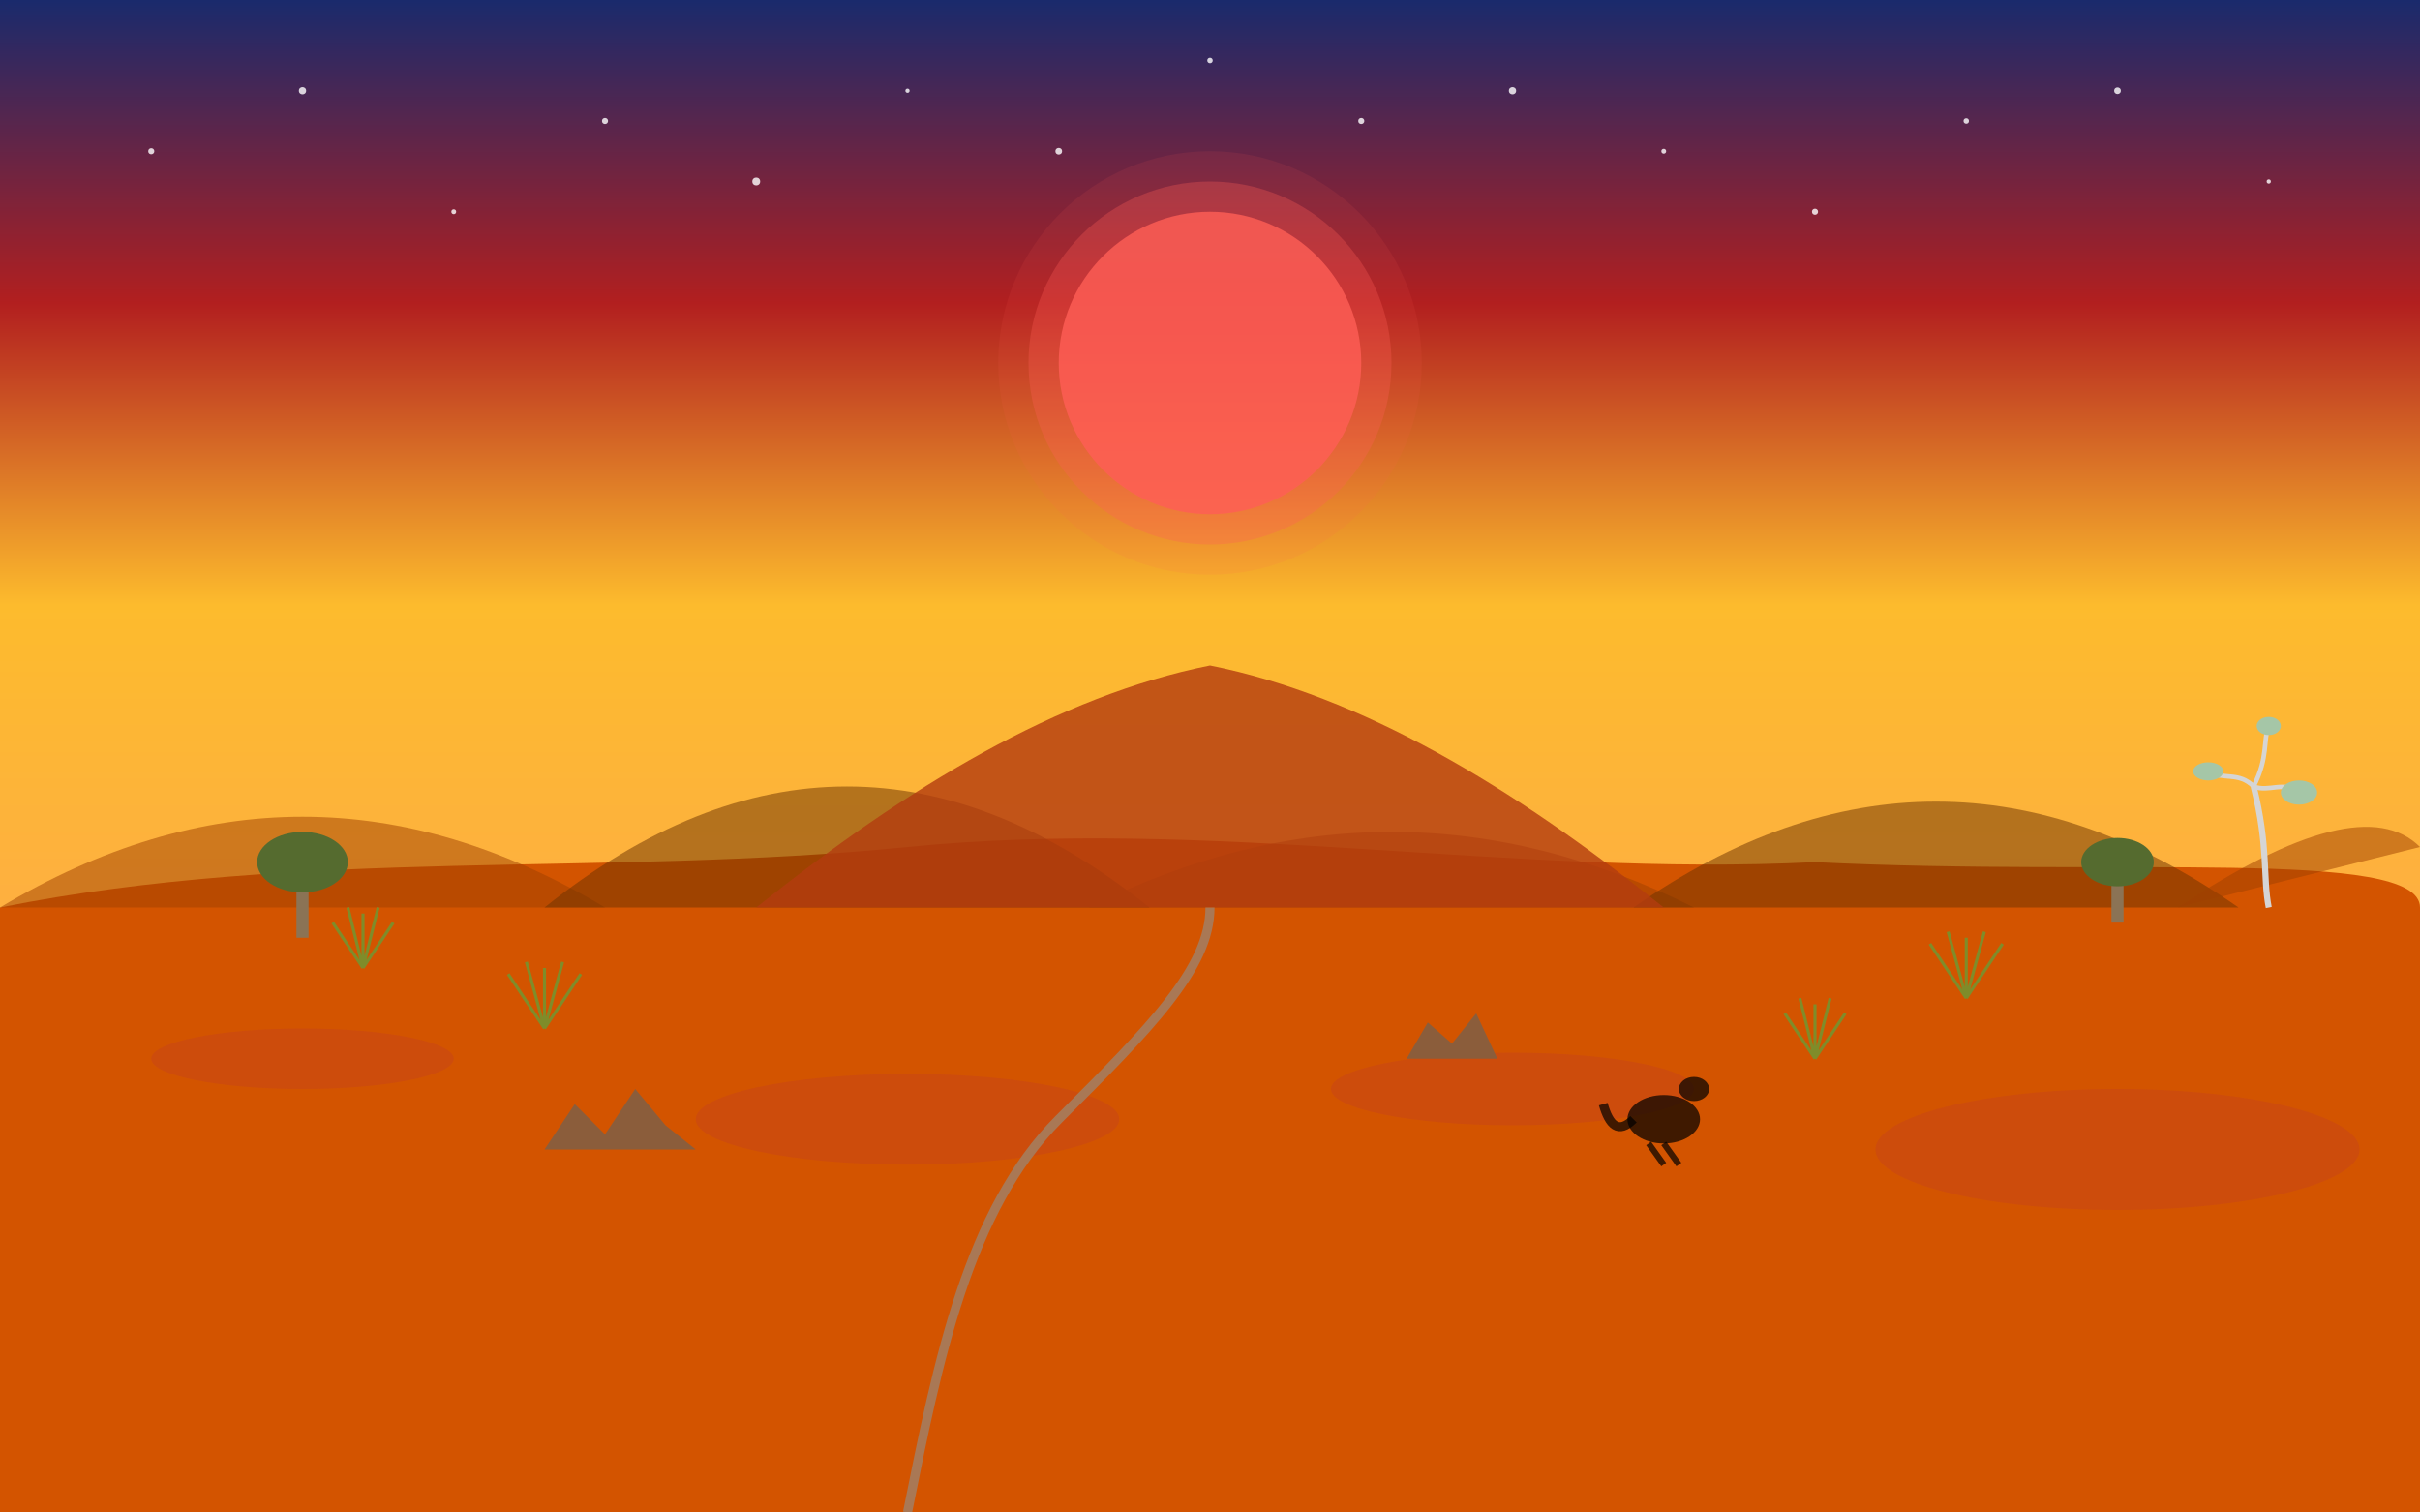 <?xml version="1.0" encoding="UTF-8"?>
<svg xmlns="http://www.w3.org/2000/svg" viewBox="0 0 800 500" width="800" height="500">
  <rect x="0" y="0" width="800" height="500" fill="#333333" stroke="none"/>
  <!-- Sunset sky gradient -->
  <defs>
    <linearGradient id="skyGradient" x1="0%" y1="0%" x2="0%" y2="100%">
      <stop offset="0%" stop-color="#1a2a6c" />
      <stop offset="20%" stop-color="#b21f1f" />
      <stop offset="40%" stop-color="#fdbb2d" />
      <stop offset="100%" stop-color="#ff9966" />
    </linearGradient>
  </defs>
  <rect x="0" y="0" width="800" height="500" fill="url(#skyGradient)" />
  
  <!-- Desert floor -->
  <path d="M0,300 C100,280 200,290 300,280 C400,270 500,290 600,285 C700,290 800,280 800,300 L800,500 L0,500 Z" fill="#d35400" />
  
  <!-- Desert texture -->
  <g fill="#c0392b" fill-opacity="0.3">
    <ellipse cx="100" cy="350" rx="50" ry="10" />
    <ellipse cx="300" cy="370" rx="70" ry="15" />
    <ellipse cx="500" cy="360" rx="60" ry="12" />
    <ellipse cx="700" cy="380" rx="80" ry="20" />
  </g>
  
  <!-- Stars (visible in deep blue parts of sky) -->
  <g fill="#ffffff" fill-opacity="0.8">
    <circle cx="50" cy="50" r="1" />
    <circle cx="100" cy="30" r="1.2" />
    <circle cx="150" cy="70" r="0.8" />
    <circle cx="200" cy="40" r="1" />
    <circle cx="250" cy="60" r="1.3" />
    <circle cx="300" cy="30" r="0.7" />
    <circle cx="350" cy="50" r="1.1" />
    <circle cx="400" cy="20" r="0.9" />
    <circle cx="450" cy="40" r="1" />
    <circle cx="500" cy="30" r="1.2" />
    <circle cx="550" cy="50" r="0.8" />
    <circle cx="600" cy="70" r="1" />
    <circle cx="650" cy="40" r="0.9" />
    <circle cx="700" cy="30" r="1.1" />
    <circle cx="750" cy="60" r="0.7" />
  </g>
  
  <!-- Sun/Moon -->
  <circle cx="400" cy="120" r="50" fill="#ff5e57" fill-opacity="0.8" />
  <circle cx="400" cy="120" r="60" fill="#ff5e57" fill-opacity="0.3" />
  <circle cx="400" cy="120" r="70" fill="#ff5e57" fill-opacity="0.1" />
  
  <!-- Distant mountains -->
  <path d="M0,300 Q100,240 200,300" fill="#a04000" fill-opacity="0.5" />
  <path d="M180,300 Q280,220 380,300" fill="#6d3200" fill-opacity="0.5" />
  <path d="M360,300 Q460,250 560,300" fill="#a04000" fill-opacity="0.5" />
  <path d="M540,300 Q640,230 740,300" fill="#6d3200" fill-opacity="0.5" />
  <path d="M720,300 Q780,260 800,280" fill="#a04000" fill-opacity="0.5" />
  
  <!-- Uluru in the distance -->
  <path d="M250,300 
         C300,260 350,230 400,220 
         C450,230 500,260 550,300 
         L250,300 Z" 
      fill="#b33d10" fill-opacity="0.8" />
  
  <!-- Desert vegetation -->
  
  <!-- Spinifex grass clumps -->
  <g transform="translate(120, 320)">
    <path d="M0,0 L-10,-15 M0,0 L-5,-20 M0,0 L0,-18 M0,0 L5,-20 M0,0 L10,-15" stroke="#7f8c2a" stroke-width="1" />
  </g>
  
  <g transform="translate(180, 340)">
    <path d="M0,0 L-12,-18 M0,0 L-6,-22 M0,0 L0,-20 M0,0 L6,-22 M0,0 L12,-18" stroke="#7f8c2a" stroke-width="1" />
  </g>
  
  <g transform="translate(600, 350)">
    <path d="M0,0 L-10,-15 M0,0 L-5,-20 M0,0 L0,-18 M0,0 L5,-20 M0,0 L10,-15" stroke="#7f8c2a" stroke-width="1" />
  </g>
  
  <g transform="translate(650, 330)">
    <path d="M0,0 L-12,-18 M0,0 L-6,-22 M0,0 L0,-20 M0,0 L6,-22 M0,0 L12,-18" stroke="#7f8c2a" stroke-width="1" />
  </g>
  
  <!-- Acacia trees (distant) -->
  <g transform="translate(100, 290)">
    <!-- Trunk -->
    <rect x="-2" y="0" width="4" height="20" fill="#8b7355" />
    
    <!-- Canopy -->
    <ellipse cx="0" cy="-5" rx="15" ry="10" fill="#556b2f" />
  </g>
  
  <g transform="translate(700, 290)">
    <!-- Trunk -->
    <rect x="-2" y="0" width="4" height="15" fill="#8b7355" />
    
    <!-- Canopy -->
    <ellipse cx="0" cy="-5" rx="12" ry="8" fill="#556b2f" />
  </g>
  
  <!-- Ghost gum tree (feature) -->
  <g transform="translate(750, 300)">
    <!-- Trunk -->
    <path d="M0,0 C-2,-10 0,-20 -5,-40" stroke="#d5d5d5" stroke-width="2" fill="none" />
    
    <!-- Branches -->
    <path d="M-5,-40 C-10,-45 -15,-42 -20,-45" stroke="#d5d5d5" stroke-width="1.5" fill="none" />
    <path d="M-5,-40 C0,-50 -2,-55 0,-60" stroke="#d5d5d5" stroke-width="1.5" fill="none" />
    <path d="M-5,-40 C0,-38 5,-42 10,-38" stroke="#d5d5d5" stroke-width="1.5" fill="none" />
    
    <!-- Leaves -->
    <ellipse cx="-20" cy="-45" rx="5" ry="3" fill="#a5c6a7" />
    <ellipse cx="0" cy="-60" rx="4" ry="3" fill="#a5c6a7" />
    <ellipse cx="10" cy="-38" rx="6" ry="4" fill="#a5c6a7" />
  </g>
  
  <!-- Kangaroo silhouette -->
  <g transform="translate(550, 370)">
    <!-- Body -->
    <ellipse cx="0" cy="0" rx="12" ry="8" fill="#000000" fill-opacity="0.7" />
    
    <!-- Head -->
    <ellipse cx="10" cy="-10" rx="5" ry="4" fill="#000000" fill-opacity="0.7" />
    
    <!-- Tail -->
    <path d="M-10,0 C-15,5 -18,2 -20,-5" stroke="#000000" stroke-width="3" stroke-opacity="0.7" fill="none" />
    
    <!-- Legs -->
    <path d="M0,8 L5,15" stroke="#000000" stroke-width="2" stroke-opacity="0.7" fill="none" />
    <path d="M-5,8 L0,15" stroke="#000000" stroke-width="2" stroke-opacity="0.7" fill="none" />
  </g>
  
  <!-- Rock formations -->
  <g transform="translate(200, 380)">
    <path d="M-20,0 L-10,-15 L0,-5 L10,-20 L20,-8 L30,0" fill="#8b5d3b" />
  </g>
  
  <g transform="translate(480, 350)">
    <path d="M-15,0 L-8,-12 L0,-5 L8,-15 L15,0" fill="#8b5d3b" />
  </g>
  
  <!-- Distant road -->
  <path d="M300,500 C310,450 320,400 350,370 C380,340 400,320 400,300" stroke="#a97855" stroke-width="3" fill="none" />
</svg>